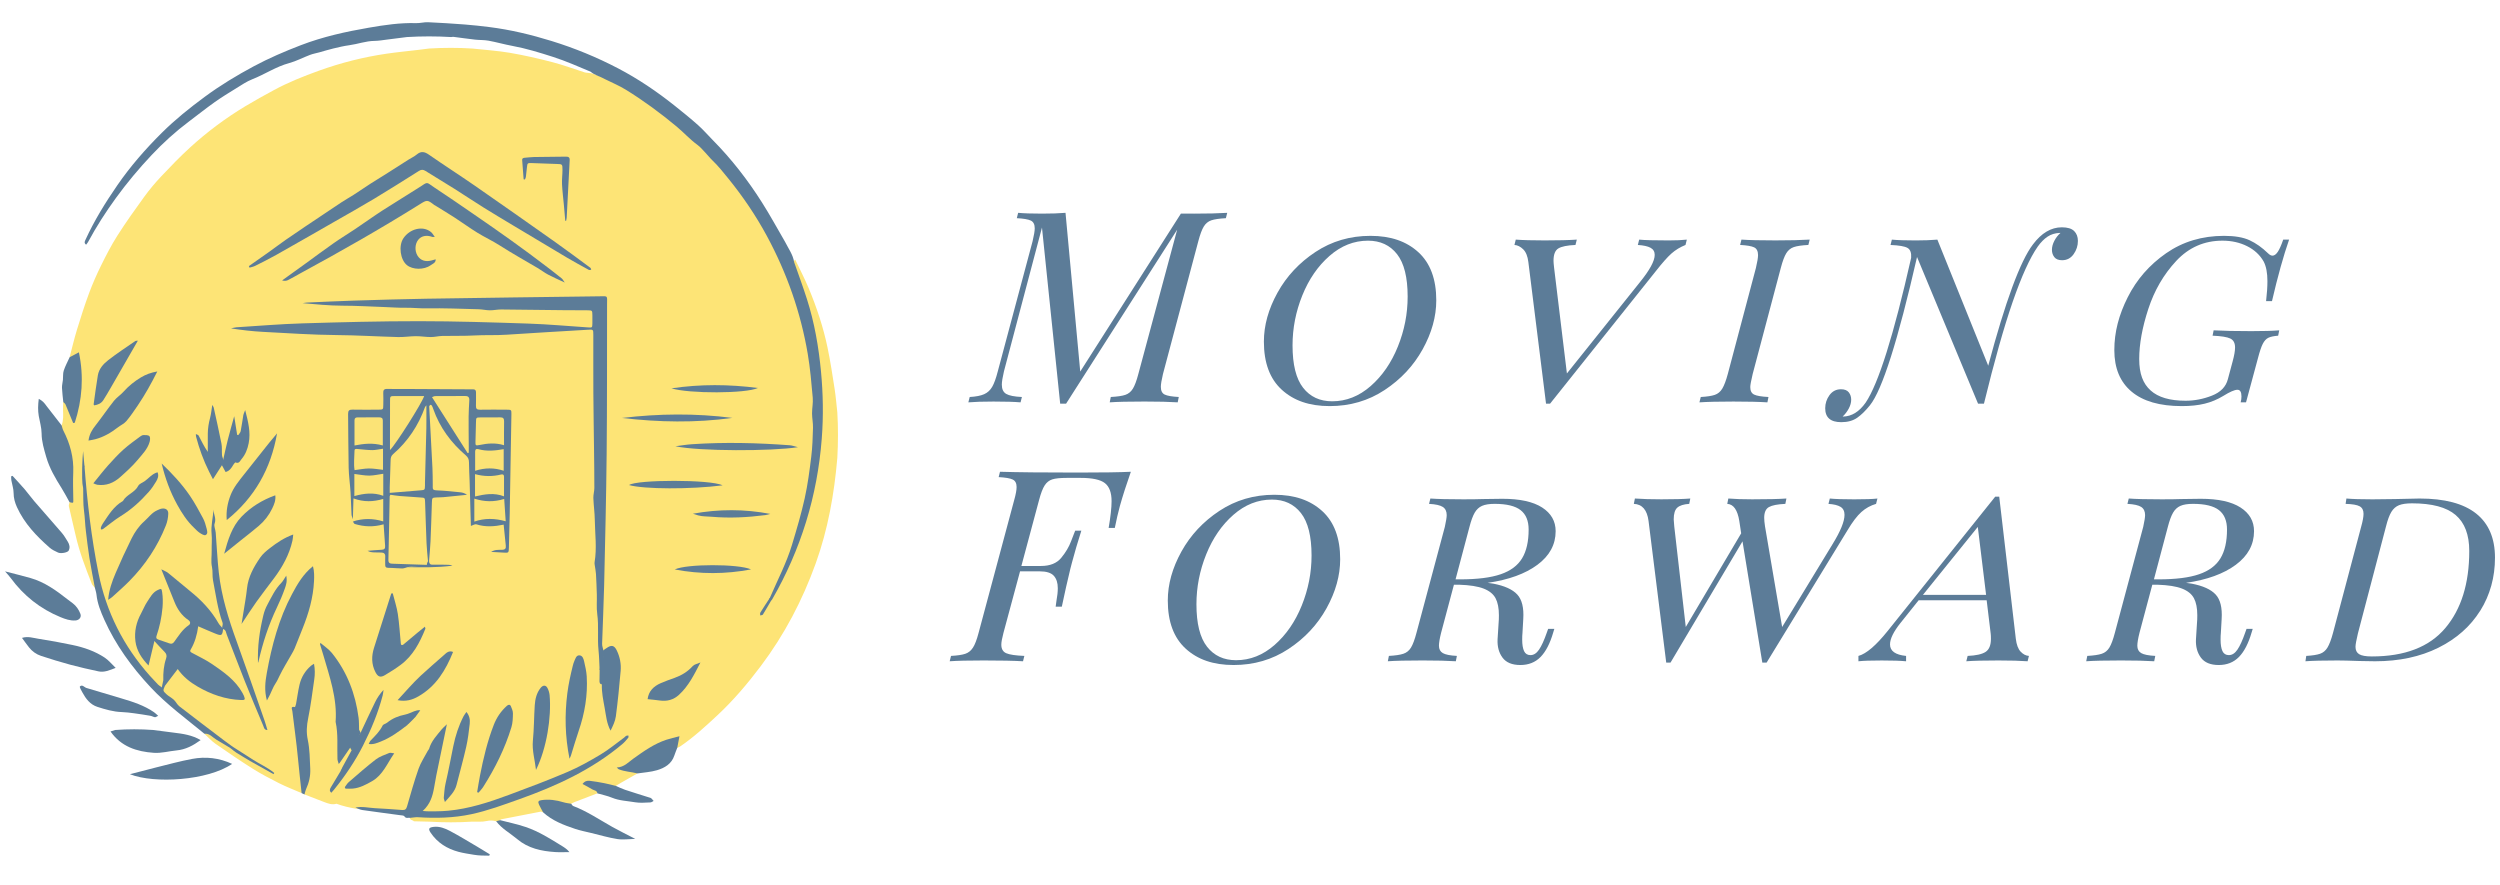 <svg xmlns="http://www.w3.org/2000/svg" id="Layer_3" width="1895.48" height="670.78" viewBox="0 0 1895.48 670.78"><defs><style>.cls-1{fill:#fde476;}.cls-2{fill:#fbe376;}.cls-3{fill:#5c7c98;}</style></defs><path class="cls-1" d="M71.91,445.54c-.78-.95-1.86-1.79-2.3-2.88-4.76-12.04-9.4-24.13-12.28-36.8-1.67-7.35-3.48-14.66-5.11-22.02-.21-.94.33-2.04.53-3.07.81-.63,1.3-1.45,1.29-2.47-.06-10.42.84-20.87-.51-31.25-.83-6.39-2.84-12.5-5.81-18.28-.98-1.91-2.53-3.88-1.02-6.27,1.47-3.76,1.25-7.66,1.09-11.58-.08-2.03.11-4.07.18-6.1,2.47-1.03,2.6,1.15,3.13,2.44,1.45,3.52,2.7,7.13,4.92,11.19,3.51-12.64,5.76-24.7,4.48-37.21-.15-1.43-.4-2.84-.51-4.27q-.46-6.37-6.54-5.55c-.27.04-.52-.27-.69-.57,1.86-7.01,3.51-14.08,5.63-21.01,2.83-9.25,5.77-18.48,9.13-27.54,2.65-7.15,5.74-14.17,9.12-21.01,3.81-7.72,7.76-15.43,12.38-22.68,6.42-10.08,13.37-19.83,20.4-29.5,3.94-5.41,8.28-10.59,12.88-15.47,7.02-7.45,14.15-14.83,21.7-21.73,12.95-11.84,26.98-22.32,42.02-31.38,7.08-4.26,14.32-8.26,21.59-12.19,10.94-5.92,22.47-10.52,34.16-14.73,16.68-6.01,33.79-10.34,51.33-12.9,8.04-1.18,16.14-1.94,24.22-2.91,2.69-.32,5.38-.68,8.08-1.02,10.91-.64,21.82-.69,32.72.02,9.5,1.04,19.07,1.63,28.47,3.24,10.81,1.85,21.54,4.31,32.16,7.07,8.31,2.16,16.4,5.19,24.59,7.8.74.24,1.57.22,2.36.31,4.65.22,8.59,2.86,13.03,3.82,18.14,7.19,33.64,18.54,48.56,30.81,6.79,5.59,13.69,11.01,20.1,17.08,10.96,10.39,20.97,21.59,30.28,33.45,19.62,25.02,34.07,52.85,44.54,82.76,7.41,21.14,12.14,42.97,14.22,65.26.83,8.85,2.44,17.8.45,26.81-.83,3.77,1.05,7.6.83,11.48-.59,10.23-1.62,20.39-2.96,30.56-1.91,14.53-4.65,28.84-8.83,42.85-4.27,14.29-9.04,28.41-16.07,41.69-1.92,3.62-2.78,7.83-5.06,11.36-2.3,3.27-3.52,7.19-5.97,10.38,2.25-2.93,3.64-6.38,5.59-9.51,19.32-34.45,31.93-71.11,36.24-110.45,5.17-47.21.03-93.17-17.37-137.56-.82-2.08-1.92-4.08-1.96-6.41.12-1.16.62-2.08,1.64-2.68,3.47,7.33,7.25,14.54,10.35,22.02,5.99,14.44,10.92,29.28,14.11,44.59,2.17,10.41,3.76,20.95,5.39,31.47.9,5.82,1.36,11.7,2.02,17.55.7,11.55.65,23.1.01,34.65-2.34,27.28-7.07,54.06-16.37,79.92-10.08,28.02-23.73,54.08-41.67,77.91-9.94,13.2-20.58,25.79-32.64,37.06-9.07,8.47-18.24,16.9-28.56,23.92-.64.44-1.42.67-2.14.99-.56-.42-.75-1-.72-1.67q.23-5.65-5.4-3.92c-9.77,3.01-18.07,8.66-26.21,14.6-3.09,2.25-6.09,4.64-9.9,6.51,3.98,2.04,8.77.8,12.07,3.89-3.98,2.26-7.97,4.51-11.95,6.78-1.5.86-2.96,1.77-4.45,2.66-2.88,1.96-5.51.01-8.15-.65-4.45-1.12-8.81-2.62-13.78-1.38.58,2.53,2.71,2.65,4.22,3.53,1.67.97,4.18,1.26,3.71,4.16-5.8,2.21-11.6,4.4-17.39,6.64-.86.33-1.65.84-2.47,1.27-1.27,2.39-3.06.95-4.57.5-4.49-1.34-9.02-2.3-13.74-2.14-4.8.16-5.09.63-3.08,4.89.49,1.04,1.71,2.13.15,3.29-.59-.21-1.23-.7-1.76-.6-10.06,1.9-20.1,3.86-30.15,5.85-.25.05-.44.43-.66.65-.8,1.16-1.92,1.04-3.08.77-2.42-.6-4.67-.72-7.28-.12-3.44.8-7.17.36-10.77.45-10.91.71-21.82.67-32.72.02-3.87-.1-7.73-.2-11.6-.29-.78-1.22-3.66-.59-2.85-3.22,1.31-1.57,3.06-1.56,4.86-1.35,22.85,2.59,44.7-1.56,66.14-9.29,19.36-6.98,38.6-14.15,56.84-23.76,12.42-6.54,23.68-14.72,34.14-24.05-18.97,15.57-40.81,25.93-63.5,34.58-19.8,7.55-39.65,15.08-60.56,19.17-7.91,1.55-15.91,2.03-23.96,1.67-1.56-.07-3.51.2-4.22-1.57-.61-1.5.79-2.66,1.64-3.79,2.26-3,3.91-6.3,4.63-9.97,3.13-15.91,5.93-31.88,9.5-47.84-3.11,2.88-5.32,6.43-7.55,9.92-8.85,13.8-14.36,28.98-18.26,44.81-1.87,7.58-2.86,7.79-10.79,7.09-10.05-.88-20.14-1.53-30.23-1.98-4.92-.87-9.8-1.96-14.5-3.72-3.24,1-6.21-.1-9.16-1.22-5.05-1.92-10.08-3.89-15.12-5.84-1.34-1.73-.38-3.4.25-4.99,2.87-7.21,3.05-14.52,2.04-22.19-1.04-7.9-2.68-16.06-1.85-23.8,1.04-9.81,2.31-19.72,4.41-29.45,1.04-4.8,2.28-9.68,1.21-14.92-2.22.08-3,1.79-3.95,3.1-3.86,5.34-5.57,11.49-6.44,17.91-.43,3.16-.37,6.42-2.91,8.92-1.2,1.18-.53,2.73-.31,4.13,2.45,15.66,3.38,31.48,4.99,47.22.44,4.34,2.41,8.64.39,13.05-5.69-2.47-11.51-4.69-17.05-7.47-6.84-3.43-13.63-7.02-20.1-11.08-9.57-6.02-18.92-12.41-28.2-18.88-3.07-2.14-5.61-5.04-8.4-7.59,2.57-1.85,4.59-.11,6.43,1.24,4.49,3.28,9.28,6.08,13.94,9.08,5.06,3.63,10.72,6.33,15.74,10.02,4.65,2.62,9.16,5.47,13.94,7.86-4.83-2.39-9.29-5.45-14.04-7.99-4.94-3.55-10.28-6.49-15.3-9.92-14.63-9.34-28.41-19.85-41.57-31.14-2.77-2.37-5.3-5.1-8.04-7.55-2.7-2.42-3.86-5.1-1.73-8.48,2.5-3.73,4.92-7.53,8.09-10.76,1.58-1.62,3.01-2.16,4.78-.06,6.13,7.26,14.05,12,22.72,15.56,5.49,2.26,11.1,4.28,17.07,4.81,2.15.19,5.13,1.44,6.33-.43,1.25-1.96-1.15-4.07-2.41-5.83-2.81-3.94-6.34-7.24-10.05-10.32-7.19-5.96-14.82-11.29-23.36-15.15-3.75-1.69-4.6-3.87-2.68-7.57,1.92-3.71,2.94-7.81,3.75-11.91.55-2.76,1.63-3.88,4.6-2.79,2.26.83,4.55,1.53,6.71,2.62,3.48,1.76,6.96,3.35,9.94-.84,2,.17,2.54,1.78,3.09,3.27,8.61,23.18,17.94,46.08,26.08,65.65-7.05-21.51-16.2-46.03-24.76-70.75-6.76-19.54-10.89-39.61-11.06-60.36-.03-3.56-.57-7.05-1.05-10.53-.67-4.86-.14-9.71.12-14.56-1.42,8.72.04,17.43-.4,26.14-.63,12.58,1.2,24.91,3.34,37.23.96,5.56,2.33,10.98,4.11,16.33.7,2.11,1.63,4.33-.48,6.26-2.07.85-3.01-.71-3.77-2.05-7.69-13.44-19.36-22.96-31.46-32.05-2.82-2.12-5.35-4.6-9.03-7.26,4.03,9.16,6.94,17.83,11.01,26.02,1.65,3.32,3.97,6.25,6.98,8.49,2.99,2.22,2.71,4.6.29,6.82-3.33,3.07-6.12,6.53-8.61,10.28-2.09,3.15-4.9,3.89-8.36,2.46-.74-.3-1.52-.51-2.28-.77-6.59-2.24-6.82-2.76-4.86-9.32,2.59-8.66,3.91-17.5,3.15-26.56-.09-1.04.08-2.44-1.47-2.66-1.02-.15-1.91.42-2.5,1.2-6.81,9-12.98,18.29-13.96,30.03-.7,8.39,2.42,15.36,8.04,22.08,1.07-4.43,1.56-8.63,2.97-12.56,1.54-4.3,2.8-4.54,5.7-1.16.84.98,1.63,2,2.67,2.76,3.67,2.7,4.84,5.81,3.14,10.42-1.72,4.66-1.05,9.84-1.77,14.75-.73,1.67-.16,4.24-2.58,4.73-2.19.45-3.32-1.54-4.66-2.89-26.78-26.98-40.94-59.98-46.72-97.11-3.53-22.65-6.74-45.3-7.51-68.24.12-2.18-.16-4.33-.39-5.63.96,7.18-.14,15.34,1.35,23.36-.23,8.16.45,16.33,1.35,24.35,1.66,14.79,3.01,29.68,6.64,44.19.53,2.12,1.48,4.35-.24,6.42Z"></path><path class="cls-3" d="M583.71,453.28c5.74-13.37,12.58-26.29,16.8-40.27,3.51-11.66,6.99-23.36,9.62-35.23,2.31-10.39,3.67-21.02,4.97-31.6.89-7.22,1.11-14.53,1.31-21.81.1-3.62-.7-7.27-.72-10.9-.02-3.96.88-7.96.53-11.86-.99-11.09-1.91-22.22-3.77-33.19-5.33-31.46-15.76-61.23-30.91-89.33-8.4-15.58-18.3-30.17-29.46-43.9-3.79-4.66-7.55-9.42-11.89-13.55-2-1.9-3.6-4.07-5.49-6-1.91-1.95-3.64-4.16-5.83-5.74-5.75-4.16-10.46-9.48-15.9-14-12.21-10.16-24.92-19.52-38.39-27.84-5.11-3.16-10.74-5.47-16.14-8.17-3.48-2.01-7.57-2.84-10.68-5.55-9.37-3.91-18.65-8.05-28.34-11.17-10.22-3.28-20.44-6.44-31.03-8.39-6.03-1.11-11.95-2.83-17.98-3.94-3.33-.61-6.81-.41-10.19-.79-5.43-.61-10.84-1.41-16.26-2.09-.62-.08-1.27.08-1.9.13-11.16-.67-22.32-.66-33.49,0-4.94.63-9.88,1.27-14.83,1.88-3.26.4-6.53,1-9.8,1.04-6.57.06-12.7,2.42-19.11,3.28-4.1.55-8.15,1.52-12.18,2.49-3.55.85-7.05,1.95-10.57,2.92-2.35.65-4.78,1.07-7.05,1.93-5.31,2-10.39,4.75-15.83,6.22-9.96,2.69-18.44,8.54-27.91,12.24-4.27,1.67-8.17,4.36-12.12,6.79-5.55,3.42-11.13,6.83-16.45,10.6-6.61,4.69-12.93,9.76-19.42,14.62-10.19,7.63-19.58,16.18-28.29,25.41-9.69,10.27-18.73,21.09-27.07,32.55-7.79,10.71-14.89,21.77-21.15,33.4-.36.67-.89,1.24-1.5,2.07-1.69-1.34-1.06-2.47-.44-3.81,6.67-14.56,15.05-28.11,24.11-41.26,9.92-14.38,21.37-27.5,33.73-39.77,10.05-9.98,21.09-18.83,32.53-27.27,11.8-8.71,24.28-16.24,37.12-23.13,11.48-6.16,23.49-11.31,35.71-16.01,16.75-6.44,34.11-10.26,51.64-13.29,11.79-2.04,23.71-3.82,35.8-3.45,3.01.09,6.05-.82,9.05-.69,9.25.41,18.5,1,27.74,1.71,6.2.48,12.39,1.16,18.57,1.93,16.1,2.02,31.81,5.79,47.31,10.58,17.47,5.4,34.32,12.3,50.51,20.77,15.22,7.96,29.4,17.57,42.83,28.27,6.03,4.8,12.03,9.65,17.79,14.77,3.94,3.51,7.4,7.55,11.12,11.31,14.2,14.35,26.49,30.23,37.28,47.23,6.18,9.73,11.68,19.88,17.49,29.84,2.53,5.09,6.04,9.73,6.96,15.53,3.26,9.37,6.72,18.68,9.73,28.13,5.67,17.78,8.83,36.06,10.6,54.63,1.61,16.98,1.91,33.95.6,50.93-3.34,43.53-15.84,84.25-37.67,122.08-.15.27-.42.47-.64.71-1.68.05-1.74-.75-1.04-1.96Z"></path><path class="cls-3" d="M125.11,519.88c-1.62,3.74-1.72,3.85,1.09,6.48,1.69,1.59,3.9,2.62,5.6,4.2,1.57,1.46,2.51,3.67,4.18,4.96,11.48,8.89,23.08,17.64,34.65,26.42,1.78,1.35,3.62,2.64,5.43,3.96.17,1.07-.21,1.56-1.34,1.29-3.56-2.14-7.09-4.33-10.68-6.41-2.93-1.7-5.13-4.91-9.1-4.49-13.88-11.43-28.45-22.04-40.8-35.27-14.28-15.3-26.47-32.01-35.04-51.14-2.7-6.03-5.24-12.26-5.94-19-.19-1.8-.82-3.56-1.24-5.34-1.39-7.51-2.92-15-4.13-22.55-1.08-6.77-1.84-13.59-2.68-20.39-.63-5.08-.72-10.26-1.41-15.29-.77-5.64-.45-11.2-.64-16.8-.74-5.3-.16-10.63-.3-15.94-.02-.84.18-1.56,1.28-1.46,2.08,27.31,5.22,54.48,10.61,81.37,5.93,29.59,18.99,55.52,39.06,77.98,1.99,2.22,4.01,4.42,6.09,6.55.72.74,1.68,1.26,2.87,2.14.45-2.14.81-3.8,1.16-5.47,1.51,1.07,1.19,2.69,1.29,4.19Z"></path><path class="cls-3" d="M46.71,322.51c.44,1.33.7,2.74,1.33,3.97,5.13,9.99,7.98,20.46,7.49,31.82-.3,6.86-.05,13.75.05,20.63.04,2.55.16,2.55-2.84,1.84-1.99-3.53-3.83-7.16-5.99-10.58-4.77-7.56-9.29-15.24-11.75-23.9-1.64-5.77-3.43-11.47-3.46-17.65-.02-4.41-1.38-8.81-2.15-13.22-.73-4.2-.59-8.38,0-12.99,2.81,1.33,4.38,3.25,5.82,5.31,3.83,4.92,7.66,9.84,11.49,14.77Z"></path><path class="cls-3" d="M9.5,360.79c3.06,3.37,6.2,6.67,9.16,10.12,2.55,2.97,4.81,6.19,7.37,9.15,6.91,8.01,13.95,15.9,20.83,23.93,1.73,2.02,3.08,4.37,4.49,6.64,1.31,2.12,1.93,4.48.73,6.82-.75,1.48-5.9,2.49-8.03,1.51-2.25-1.03-4.61-2.14-6.44-3.75-10-8.78-19.13-18.34-24.74-30.66-1.54-3.38-2.55-6.87-2.56-10.75,0-3.18-1.13-6.35-1.69-9.54-.18-1.01-.12-2.07-.18-3.11.35-.12.7-.25,1.05-.37Z"></path><path class="cls-3" d="M87.69,506.39c-4.68,1.79-8.62,3.57-12.94,2.65-7.2-1.53-14.4-3.15-21.51-5.07-7.42-2-14.77-4.28-22.07-6.67-3.67-1.2-6.8-3.45-9.22-6.52-1.74-2.21-3.36-4.53-5.28-7.13,4.52-1.44,8.52.06,12.44.65,8.62,1.31,17.2,2.93,25.74,4.7,8.74,1.82,17.17,4.7,24.63,9.67,2.95,1.97,5.26,4.9,8.2,7.7Z"></path><path class="cls-3" d="M228.68,601.32c-.95-8.91-1.97-17.8-2.81-26.72-1.11-11.83-2.82-23.6-4.21-35.41-.16-1.39-1.71-3.94,1.97-3.08.09.02.68-1.58.84-2.46.9-4.88,1.52-9.83,2.66-14.65,1.32-5.57,4.21-10.35,8.57-14.15.55-.48,1.23-.82,2.39-1.58.77,4.3.73,8.09.18,11.85-1.42,9.84-2.65,19.72-4.62,29.45-1.12,5.55-1.5,10.67-.3,16.37,1.51,7.15,1.54,14.64,1.88,22,.24,5.34-.92,10.52-3.2,15.42-.58,1.25-.81,2.66-1.19,3.99-.72-.34-1.44-.68-2.16-1.01Z"></path><path class="cls-3" d="M411.83,615.96c-1.03-1.91-2.16-3.79-3.08-5.76-1.09-2.35-.66-3.21,1.92-3.56,5.61-.78,11.1-.04,16.5,1.63,1.9.59,3.93.77,5.9,1.14.52.59.92,1.48,1.57,1.72,10.57,4.01,19.87,10.37,29.65,15.85,5.46,3.06,11.1,5.81,17.35,9.05-4.87.1-9.28.81-13.47.15-6.68-1.05-13.21-2.99-19.8-4.59-4.16-1.01-8.38-1.82-12.42-3.18-8.66-2.9-17.19-6.15-24.11-12.46Z"></path><path class="cls-3" d="M116.2,553.47c5.19.67,10.38,1.38,15.58,2.02,6.9.84,13.77,1.78,20.35,5.64-5.76,4.14-11.28,7.17-18.33,7.84-5.74.55-11.43,2.22-17.24,1.81-12.96-.91-24.67-4.65-32.77-16.19,1.2-.38,2.35-.75,3.51-1.12,9.63-.71,19.27-.71,28.9,0Z"></path><path class="cls-3" d="M3.83,433.2c7.25,1.9,13.35,3.37,19.37,5.09,10.59,3.03,19.33,9.33,27.84,16.01,1.35,1.06,2.76,2.05,4.13,3.1,2.72,2.08,4.57,4.84,5.78,7.97,1.01,2.59-.9,4.9-3.79,5.07-4.01.24-7.67-1.04-11.26-2.52-15.37-6.33-27.94-16.25-37.77-29.67-1.11-1.51-2.43-2.86-4.3-5.06Z"></path><path class="cls-3" d="M175.99,579.18c-18.48,12.7-59.02,15.17-77.49,7.82,6.87-1.78,13.26-3.5,19.68-5.09,9.14-2.25,18.23-4.78,27.47-6.5,10.33-1.93,20.49-.81,30.34,3.77Z"></path><path class="cls-3" d="M483.32,586.42c-4.68-1.22-9.61-1.34-14.16-3.15-.36-.14-.62-.54-1.53-1.35,5.69-.26,8.86-4.08,12.59-6.74,7.88-5.62,15.72-11.23,25.02-14.3,3.01-1,6.13-1.66,9.93-2.67-.64,3.35-1.17,6.08-1.69,8.8-.73,1.92-1.54,3.82-2.18,5.77-2.1,6.45-7.36,9.47-13.19,11.2-4.75,1.41-9.85,1.67-14.8,2.44Z"></path><path class="cls-3" d="M52.78,270.86c2.19-1.16,4.37-2.32,7.04-3.74,3.87,18.46,2.49,36.05-3.12,53.38-.41.08-.82.16-1.23.24-1.92-4.7-3.81-9.41-5.8-14.08-.31-.72-1.11-1.23-1.68-1.83-.35-3.59-.86-7.18-1-10.78-.08-2.01.52-4.03.71-6.05.23-2.34-.09-4.84.63-7.02,1.14-3.49,2.94-6.76,4.46-10.12Z"></path><path class="cls-3" d="M119.96,542.72c-1.33.59-1.97,1.15-2.51,1.06-1.2-.2-2.31-.88-3.51-1.09-4.1-.7-8.21-1.35-12.34-1.9-3.09-.41-6.19-.81-9.3-.91-6.42-.21-12.49-2.01-18.5-3.95-5.47-1.77-8.73-6.15-11.36-10.99-.8-1.47-2.29-4.02-1.85-4.46,1.77-1.78,3.3.64,4.99,1.14,8.81,2.58,17.58,5.27,26.38,7.87,8.69,2.56,17.28,5.31,24.84,10.52.94.65,1.74,1.5,3.14,2.73Z"></path><path class="cls-3" d="M376.17,622.63c1.03-.26,2.06-.52,3.09-.77,6.41,1.68,12.93,3.02,19.19,5.13,9.98,3.35,18.85,9.01,27.75,14.5,1.95,1.2,3.87,2.47,5.52,4.57-3.62,0-7.26.2-10.87-.04-10.44-.69-20.4-2.81-28.73-9.83-5.33-4.5-11.66-7.82-15.94-13.55Z"></path><path class="cls-3" d="M370.98,648.76c-3.87-.07-7.63.02-11.62-.67-3.91-.67-7.91-1.22-11.74-2.25-8.67-2.33-15.97-6.85-21.08-14.44-2.01-2.99-1.42-4.06,2.32-4.48,4.48-.5,8.57,1.13,12.31,3.11,7.26,3.85,14.27,8.17,21.37,12.34,2.97,1.74,5.88,3.57,8.82,5.36-.13.34-.26.68-.38,1.02Z"></path><path class="cls-3" d="M452.92,601.51c-.28-2.27-2.47-2.16-3.84-3-2.31-1.41-4.73-2.64-7.42-4.11,1.69-2.2,3.56-2.61,5.38-2.4,3.75.43,7.49,1.09,11.2,1.81,2.92.56,5.79,1.36,8.68,2.05,2.29.98,4.54,2.13,6.9,2.92,6.17,2.06,12.39,3.96,18.59,5.92.45.14.99.22,1.32.52.67.61,1.23,1.36,1.84,2.05-.81.39-1.61,1.08-2.42,1.11-3.84.11-7.79.56-11.52-.09-5.89-1.03-11.96-1.14-17.65-3.49-3.53-1.46-7.36-2.21-11.05-3.28Z"></path><path class="cls-3" d="M454.63,508.05c-.26-4.97-.31-9.96-.83-14.91-.97-9.16.3-18.38-.97-27.5-.7-5.01-.15-10-.32-15-.17-5.13-.33-10.27-.64-15.4-.14-2.35-.66-4.68-.98-7.02-.09-.63-.18-1.3-.08-1.92,1.82-10.69.32-21.39.16-32.08-.08-5.55-.89-11.1-1.09-16.65-.09-2.5.74-5.02.75-7.53.02-9.47-.12-18.95-.23-28.42-.17-14.61-.43-29.22-.52-43.83-.09-14.61,0-29.23-.03-43.85,0-4.26-.05-4.18-4.31-3.92-20.51,1.26-41.02,2.36-61.52,3.76-8.08.55-16.17.1-24.25.56-8.17.47-16.38.19-24.56.38-2.85.07-5.68.84-8.52.83-3.81,0-7.62-.68-11.43-.66-4.45.02-8.91.78-13.34.67-15.52-.4-31.03-1.38-46.54-1.51-18.69-.16-37.32-1.45-55.97-2.43-8.07-.43-16.12-1.36-24.23-2.63,1.36-.29,2.71-.75,4.08-.84,16.66-1.05,33.31-2.47,49.99-2.97,29.53-.89,59.07-1.68,88.61-1.66,27.61.01,55.22.9,82.82,1.82,15.07.51,30.11,1.9,45.17,2.9,3.16.21,3.2.22,3.29-2.91.07-2.09.05-4.18,0-6.26-.07-3.71-.09-3.76-3.68-3.8-6.26-.07-12.53-.04-18.79-.1-15.57-.17-31.15-.42-46.72-.53-2.84-.02-5.69.67-8.53.64-2.84-.02-5.66-.72-8.5-.8-13.16-.35-26.33-.92-39.48-.68-5.38.1-10.69-.55-16.06-.46-5.29.09-10.59-.35-15.88-.54-10.66-.38-21.32-1.01-31.98-1.03-10.01-.02-19.94-1.06-30.02-1.9,1.09-.16,2.17-.42,3.26-.47,11.71-.51,23.41-1.1,35.13-1.46,18.46-.57,36.91-1.15,55.37-1.45,43.67-.7,87.34-1.27,131.01-1.82,6.98-.09,6.01-.84,6,6.24-.05,37.74.06,75.48-.31,113.22-.33,33.39-1.15,66.78-1.91,100.17-.33,14.6-1.08,29.2-1.53,43.8-.05,1.6.59,3.22.92,4.84,1.33,1.42,1.12,3.02.6,4.67-1.44,1.93-1.11,4.2-1.34,6.4-.16,1.53.56,3.71-2.09,4.02Z"></path><path class="cls-3" d="M308.98,430.03c-1.35.34-2.7.98-4.05.97-3.49-.02-6.97-.49-10.45-.46-2.07.02-2.47-.91-2.43-2.61.04-1.93-.11-3.86.03-5.78.17-2.34-.99-3.19-3.09-3.23-1.76-.04-3.52-.03-5.28-.1-1.7-.07-3.39-.22-5.01-1.2,3.52-.27,7.03-.65,10.55-.79,2.02-.08,2.91-.74,2.74-2.87-.44-5.36-.76-10.73-1.15-16.44-7.69,2.23-14.8,1.88-21.83-.24-.62-.19-.98-1.22-1.47-1.87,4.6-4.04,10.12-3.45,15.52-2.89,6.27.64,6.26.8,6.26-5.65,0-2.56.06-5.12.04-7.41-4.75,2.7-9.96,2.09-15.07,1.54-5.27-.57-5.2-.71-5.41,4.73-.1,2.65.71,5.49-1.32,7.83-.36-1.13-.98-2.24-1.04-3.38-.32-5.61-.38-11.23-.73-16.84-.39-6.25-1.31-12.47-1.45-18.72-.31-13.58-.23-27.18-.42-40.77-.04-2.55.88-3.33,3.36-3.28,6.58.13,13.17.08,19.76.03,3.46-.03,3.5-.09,3.56-3.43.06-3.05.12-6.11-.02-9.16-.1-2.23.61-3.2,2.98-3.13,4.49.13,8.99.02,13.49.04,16.22.08,32.45.17,48.67.26.96,0,1.93.04,2.89,0,1.62-.05,2.31.69,2.29,2.32-.04,3.37.11,6.75-.04,10.12-.1,2.33.8,3.06,3.08,3.02,6.75-.11,13.49-.07,20.24-.02,3.49.02,3.62.09,3.57,3.43-.4,25.21-.83,50.42-1.29,75.63-.15,8.51-.36,17.02-.62,25.53-.12,4.02-.2,4.01-4.13,3.77-2.87-.18-5.75-.33-9.37-.54,3.02-1.88,5.74-1.51,8.28-1.57,2.38-.05,3.11-.98,2.86-3.22-.58-5.2-1.07-10.41-1.62-15.87-6.84,1.41-13.76,1.99-20.7-.25-1.04-.33-2.52.7-4.14,1.22-.32-11.28-.62-22.51-.96-33.73-.14-4.81-.47-9.63-.49-14.44,0-2.26-.63-3.8-2.42-5.34-11.18-9.57-19.69-21.07-24.63-35.06-.32-.9-.63-1.82-1.09-2.66-.18-.33-.95-.72-1.1-.61-.41.32-.93.89-.91,1.34.79,15.52,1.66,31.03,2.45,46.55.21,4.17.18,8.35.23,12.52.05,3.77-.63,4.34,4.01,4.52,5.61.21,11.2.86,16.79,1.41,1.72.17,3.42.65,5.15,1.88-6.02.61-12.03,1.25-18.05,1.83-1.6.15-3.21.09-4.81.18-3.6.19-3.61.2-3.74,3.91-.34,9.79-.61,19.58-1.04,29.37-.22,4.97-.73,9.92-1.11,14.88-.61.28-1.11.15-1.5-.4-1.41-2.27-1.74-4.83-1.74-7.4.02-10.9-1.5-21.75-1.1-32.67.22-5.84-.32-6.22-6.29-6.22-4.52,0-8.94-.85-13.4-1.32-2.84-.3-4.4.5-4.28,3.49.56,13.48-1.24,26.89-1.06,40.37.05,3.65,1.74,4.83,5.05,4.64,5.95-.34,11.84.55,17.75.99,1.6.12,3.22.1,4.57,1.19.41,2.27-1.36,1.57-2.39,1.65-3.98.3-7.99-.46-11.95.42Z"></path><path class="cls-3" d="M125.11,519.88c-.43-1.4-.86-2.8-1.29-4.19-.15-5.57.3-11.1,2.1-16.39.74-2.16.31-3.61-1.21-5.12-2.43-2.44-4.73-5-7.65-8.13-1.52,6.35-2.92,12.21-4.44,18.54-5.02-5.25-9-11.02-9.94-18.4-.94-7.45.66-14.48,4.28-21.07,1.61-2.93,2.8-6.13,4.67-8.88,2.23-3.28,4.03-7.07,7.97-8.89,2.67-1.24,2.93-1.16,3.34,1.63,1.15,7.74.11,15.37-1.42,22.93-.69,3.44-1.73,6.83-2.83,10.18-.55,1.66-.06,2.36,1.43,2.85,2.74.9,5.47,1.84,8.18,2.83,1.54.56,2.64.39,3.71-1.06,3.36-4.54,6.26-9.47,11.17-12.74,1.2-.8,1.53-2.58-.44-3.9-5.02-3.38-8.26-8.21-10.49-13.78-3.2-8.01-6.45-16.01-9.93-24.64,1.99,1.05,3.78,1.67,5.18,2.79,5.62,4.5,11.05,9.24,16.66,13.75,8.59,6.9,16.06,14.73,21.53,24.38.69,1.21,1.79,2.2,2.7,3.28.59.18.88.55.77,1.18-.64,5-1.14,5.3-6.23,3.23-4.12-1.67-8.18-3.48-12.64-5.39-.87,6.4-2.56,12.3-5.73,17.69-.86,1.46.13,1.94,1.19,2.52,5.06,2.77,10.36,5.21,15.1,8.46,8.8,6.02,17.62,12.14,22.98,21.83.39.7.79,1.4,1.08,2.14,1.19,2.95.89,3.37-2.17,3.25-11.87-.46-22.74-4.28-32.89-10.18-5.72-3.32-10.95-7.39-15.1-13.31-3.35,4.39-6.49,8.51-9.64,12.63Z"></path><path class="cls-3" d="M188.67,201.78c5.12-3.59,10.25-7.16,15.34-10.79,4.19-2.99,8.29-6.11,12.5-9.06,4.81-3.37,9.68-6.66,14.56-9.93,9.27-6.23,18.54-12.46,27.86-18.63,3.03-2.01,6.24-3.75,9.3-5.72,4.26-2.75,8.42-5.65,12.68-8.39,4.41-2.84,8.9-5.54,13.33-8.34,5.14-3.25,10.24-6.55,15.37-9.81,2.12-1.34,4.48-2.39,6.38-3.98,3.31-2.77,5.98-2.12,9.33.22,11.45,7.98,23.23,15.5,34.7,23.45,20.39,14.14,40.68,28.42,60.94,42.74,8.99,6.36,17.81,12.96,26.67,19.5.38.28.43,1,.64,1.51-.62.03-1.38.31-1.85.05-5.61-3.08-11.23-6.13-16.74-9.39-13.42-7.95-26.79-15.98-40.17-24.01-7.71-4.63-15.43-9.22-23.06-13.98-7.35-4.59-14.55-9.44-21.88-14.06-7.27-4.58-14.68-8.96-21.94-13.55-1.82-1.15-3.22-1.15-5.02-.01-11.22,7.07-22.43,14.17-33.79,21.01-9.88,5.95-19.96,11.58-29.97,17.32-14.84,8.5-29.68,17.02-44.58,25.42-5.16,2.91-10.48,5.54-15.78,8.2-1.33.67-2.86.94-4.3,1.39-.17-.39-.34-.78-.5-1.17Z"></path><path class="cls-3" d="M428.19,214.22c-4.94-2.33-8.85-4-12.58-5.99-2.77-1.47-5.27-3.44-7.99-5.03-9.63-5.65-19.36-11.12-28.77-17.14-5.44-3.48-11.37-6.2-16.87-9.6-5.82-3.59-11.36-7.63-17.09-11.36-4.65-3.02-9.41-5.88-14.13-8.81-.51-.32-1.08-.56-1.56-.92-5.18-3.95-5.34-3.98-10.95-.47-29.65,18.54-60.04,35.8-90.76,52.47-3.06,1.66-6.03,3.47-9.15,5.01-1.27.63-2.8.71-4.46.25,5.91-4.26,11.83-8.52,17.74-12.79,7.19-5.21,14.3-10.53,21.58-15.62,5.24-3.67,10.74-6.97,16.05-10.54,7-4.7,13.84-9.63,20.91-14.21,9.15-5.93,18.53-11.5,27.69-17.41,7.05-4.55,4.99-4.16,11.55.14,10.15,6.65,20.11,13.58,30.11,20.44,18.82,12.9,37.44,26.09,55.54,39.98,3.64,2.79,7.27,5.59,10.83,8.47.75.6,1.19,1.58,2.31,3.13Z"></path><path class="cls-3" d="M310.91,620.09c-1.42-.33-3.06.77-4.3-1.15-.49-.75-2.29-.74-3.52-.91-9.49-1.3-18.99-2.51-28.46-3.89-1.78-.26-3.46-1.2-5.18-1.83,4.98-1.1,9.89.17,14.83.44,6.89.37,13.78.82,20.66,1.38,2.21.18,3.08-.66,3.67-2.71,2.78-9.53,5.43-19.12,8.72-28.48,1.68-4.78,4.61-9.12,6.99-13.64.3-.57.87-1.02,1.04-1.61,1.68-5.87,5.84-10.13,9.52-14.69.97-1.21,2.22-2.2,3.94-3.87-2.82,13.63-5.46,26.29-8.05,38.97-.61,2.98-1.09,6-1.62,9-1.13,6.4-2.85,12.53-8.63,17.76,3.88.42,7,.3,10.08.26,3.05-.04,6.1-.14,9.13-.43,15.96-1.5,31.06-6.43,45.95-11.96,15.01-5.57,30.01-11.21,44.72-17.5,8.7-3.72,17.04-8.41,25.16-13.3,6.23-3.75,11.87-8.47,17.76-12.78.51-.38.88-.99,1.44-1.26.49-.24,1.14-.17,1.72-.23-.02.56.18,1.31-.11,1.65-1.42,1.68-2.83,3.42-4.5,4.83-23.17,19.49-50.14,31.86-78.38,41.89-11.94,4.24-23.81,8.66-36.25,11.31-13.32,2.84-26.73,3.12-40.25,2.27-2-.13-4.04.31-6.06.49Z"></path><path class="cls-3" d="M202.37,531.13c-2.04-7.47-1.29-14.25-.09-20.82,3.76-20.75,9.12-41.09,19.12-59.83,4.07-7.64,8.46-15.23,15.89-21.19,1.05,4.02.97,7.72.79,11.43-.61,12.48-4.05,24.28-8.67,35.79-2.01,5.01-3.94,10.06-6,15.05-.66,1.61-1.58,3.13-2.44,4.65-3.05,5.41-6.37,10.69-9.07,16.27-.95,1.95-1.76,3.86-3.01,5.7-1.77,2.63-2.85,5.72-4.25,8.59-.63,1.3-1.34,2.56-2.28,4.35Z"></path><path class="cls-3" d="M81.99,454.79c.64-7.41,2.95-13.91,5.64-20.21,3.76-8.82,7.78-17.54,12.04-26.13,2.44-4.93,5.56-9.51,9.76-13.24,3.19-2.83,5.66-6.52,9.74-8.3,1.16-.51,2.34-1.12,3.57-1.3,2.87-.44,4.94.97,4.84,3.86-.1,2.97-.69,6.08-1.78,8.84-6.32,16.01-15.71,30.08-27.79,42.32-4.16,4.22-8.66,8.11-13.04,12.11-.79.72-1.77,1.23-2.99,2.06Z"></path><path class="cls-3" d="M256.91,579.38c-.36-1.29-1-2.57-1.05-3.87-.35-9.41.65-18.88-1.4-28.2,1.33-17.83-4.6-34.32-9.43-51.01-.76-2.61-1.6-5.2-2.39-7.8-.04-.13.07-.3.29-1.09,3.1,2.69,6.44,4.84,8.8,7.78,11.5,14.34,17.8,30.93,20.15,49.06.39,3,.27,6.07.38,9.11.54,5.64-3.4,9.38-5.82,13.76-3.3,3.99-5.09,9.15-9.53,12.25Z"></path><path class="cls-3" d="M297.78,449.85c1.32,5.23,3.05,10.4,3.86,15.71,1.1,7.26,1.5,14.63,2.22,21.95.05.49.11,1.12.42,1.41.23.22,1.03.19,1.31-.04,3.73-3.07,7.41-6.21,11.12-9.31,1.72-1.44,3.49-2.83,5.45-4.42.23.95.45,1.31.36,1.54-4.25,10.52-9.39,20.48-18.78,27.43-3.81,2.82-7.86,5.37-11.94,7.79-3.47,2.05-5.35,1.23-7.21-2.42-3.04-5.95-2.96-12.09-1.03-18.26,4.3-13.77,8.72-27.49,13.09-41.24.38-.05.76-.1,1.14-.15Z"></path><path class="cls-3" d="M183.14,473.13c.94-5.82,1.96-11.97,2.93-18.14.46-2.92.9-5.84,1.2-8.78.92-8.91,5.16-16.44,10.09-23.56,1.93-2.79,4.73-5.1,7.46-7.2,5.17-3.98,10.55-7.68,17.5-10.19-.22,1.82-.27,3.29-.59,4.7-2.38,10.48-7.42,19.68-13.79,28.22-4.5,6.04-9.14,11.98-13.51,18.11-3.96,5.57-7.63,11.34-11.3,16.84Z"></path><path class="cls-3" d="M67.09,334.03c.69-4.95,2.76-8.2,5.27-11.39,4.8-6.12,9.16-12.58,13.99-18.67,2.05-2.59,5.03-4.43,7.24-6.92,3.87-4.35,8.31-7.91,13.27-10.91,3.66-2.21,7.56-3.65,12.4-4.5-4.63,9.25-9.35,17.72-14.81,25.77-2.75,4.05-5.49,8.15-8.65,11.88-1.67,1.97-4.3,3.1-6.4,4.73-5.23,4.05-10.84,7.37-17.31,9.04-1.5.39-3.05.6-4.99.98Z"></path><path class="cls-3" d="M431.81,575.28c-3.4-16.84-3.75-33.15-1.67-49.6.89-7.08,2.44-13.98,4.14-20.87.31-1.24.66-2.49,1.19-3.65.85-1.84,1.43-4.45,3.9-4.28,2.38.16,3.07,2.7,3.53,4.67.86,3.73,1.72,7.52,1.95,11.32.84,14.26-1.52,28.07-6.18,41.55-2.09,6.04-3.83,12.21-5.75,18.31-.22.71-.6,1.38-1.11,2.54Z"></path><path class="cls-3" d="M169.15,477.01c-.26-.4-.51-.79-.77-1.19.15-1.2.74-2.57.38-3.59-3.74-10.51-5.18-21.54-7.28-32.4-.62-3.22-.05-6.69-.75-9.88-.94-4.25-.13-8.4-.24-12.6-.11-4.17.37-8.38-.05-12.51-.63-6.31,1.06-12.35,1.46-18.55-.06,3.56,2.26,6.76.83,10.63-.72,1.94.65,4.59.83,6.94.8,10.07,1.21,20.18,2.33,30.22,2,17.96,7.33,35.09,13.47,52.02,7.27,20.05,14.2,40.22,21.25,60.34.77,2.21,1.37,4.48,2.15,7.07-2.46-.06-2.6-1.89-3.12-3.15-4.77-11.39-9.59-22.76-14.17-34.23-4.64-11.61-8.99-23.34-13.55-34.99-.6-1.54-.57-3.64-2.79-4.14Z"></path><path class="cls-3" d="M210.06,328.59c-4.65,26.76-17.05,48.75-38.14,65.7-.58-6.67.58-12.95,2.97-19.04,2.29-5.83,6.26-10.57,10.06-15.41,6.33-8.05,12.72-16.06,19.11-24.07,1.95-2.44,4-4.79,6-7.19Z"></path><path class="cls-3" d="M361.75,600.65c.73-4.23,1.38-8.48,2.2-12.7,2.54-13.1,5.64-26.05,10.49-38.51,2.15-5.51,5.43-10.29,9.85-14.27,1.19-1.07,2.4-1.21,3.06.3.76,1.73,1.57,3.64,1.55,5.46-.05,3.49-.14,7.14-1.15,10.44-4.91,16.08-12.33,31.02-21.33,45.18-1.01,1.59-2.36,2.95-3.55,4.42-.37-.11-.74-.22-1.11-.33Z"></path><path class="cls-3" d="M457.46,497.48c0-1.51,0-3.01,0-4.52.78-.51,1.59-1,2.35-1.54,3.72-2.66,5.9-2.26,7.87,1.83,2.34,4.85,3.35,10.13,2.9,15.45-.98,11.5-2.14,22.99-3.64,34.43-.49,3.71-2.25,7.25-4,10.84-3-5.5-3.44-11.51-4.5-17.31-1.07-5.87-2.32-11.76-2.12-17.8-1.75-2.33-.6-5.02-.5-7.4.2-4.67-.07-9.47,1.62-13.99Z"></path><path class="cls-3" d="M70.76,366.44c3.86-4.72,7.33-9.24,11.1-13.49,3.77-4.23,7.64-8.41,11.84-12.2,3.93-3.55,8.33-6.59,12.57-9.78.74-.56,1.73-1.12,2.6-1.12,1.52,0,3.58-.04,4.4.86.76.83.56,2.97.16,4.36-1.58,5.49-5.64,9.52-9.14,13.71-3.98,4.77-8.69,8.99-13.36,13.13-4.83,4.29-10.54,6.56-17.17,5.64-.88-.12-1.7-.62-3.01-1.11Z"></path><path class="cls-3" d="M406.39,583.76c-.82-7.48-3.1-14.67-2.35-22.36.87-8.82.82-17.72,1.39-26.57.31-4.76,1.36-9.37,4.46-13.27,1.74-2.18,3.92-2.33,5.18.07.87,1.66,1.47,3.6,1.64,5.47,1.47,16.83-2.22,40.31-10.33,56.66Z"></path><path class="cls-3" d="M353.65,539.81c2.42,2.94,2.82,6.01,2.49,9-.66,5.86-1.36,11.76-2.67,17.51-2.19,9.66-4.87,19.2-7.32,28.8-1.32,5.17-5.06,8.62-8.83,12.97-.4-1.55-.93-2.53-.83-3.44.36-3.56.51-7.11,1.34-10.67,2.18-9.33,3.92-18.76,5.84-28.15,1.63-7.95,4.09-15.62,7.83-22.84.55-1.06,1.34-1.99,2.16-3.18Z"></path><path class="cls-3" d="M122.57,351.43c7.93,7.6,15.37,15.54,21.49,24.55,3.66,5.39,6.76,11.17,9.85,16.91,1.27,2.36,2.04,5.04,2.69,7.66.43,1.74,1.29,4.23-.75,5.14-1.06.47-3.18-.85-4.55-1.77-1.58-1.05-2.87-2.53-4.27-3.86-5.26-5-9.14-11.01-12.62-17.32-5.43-9.85-9.25-20.32-11.84-31.33Z"></path><path class="cls-3" d="M208.73,375.53c.48,3.8-.86,6.89-2.3,9.91-2.45,5.14-5.92,9.58-10.22,13.27-4.5,3.87-9.24,7.45-13.87,11.17-3.86,3.1-7.72,6.21-12.38,9.96,2.94-10.74,5.97-20.67,13.23-28.16,7.02-7.24,15.65-12.62,25.55-16.15Z"></path><path class="cls-3" d="M104.53,258.29c-7.01,12.18-13.69,23.81-20.39,35.42-1.89,3.28-3.8,6.56-5.85,9.75-1.57,2.44-4.09,3.43-6.85,3.89-.16-.28-.47-.55-.44-.78,1.03-7.34,1.95-14.7,3.2-22.01.84-4.93,4.16-8.62,7.86-11.5,6.61-5.14,13.66-9.73,20.55-14.51.33-.23.88-.13,1.93-.25Z"></path><path class="cls-3" d="M168.26,352.75c-2.11,3.29-4.22,6.57-6.8,10.59-1.19-2.32-2.09-4.05-2.96-5.79-4.22-8.44-7.41-17.27-9.82-26.39-.17-.66-.13-1.38-.18-2.07.72.39,1.79.59,2.11,1.19,2.14,4.09,4.11,8.27,6.94,12.34,0-4.65-.03-9.31.01-13.96.04-4.01.69-7.92,1.73-11.81.81-3.02,1.07-6.2,1.66-9.85.54.99.97,1.49,1.1,2.06,2,9.08,4.07,18.14,5.86,27.26.55,2.8.19,5.76.41,8.63.09,1.15.62,2.27.95,3.4,1.27,1.83.62,3.22-1.01,4.39Z"></path><path class="cls-3" d="M168.26,352.75c.34-1.46.67-2.93,1.01-4.39,1.14-4.97,2.19-9.97,3.45-14.92,1.45-5.72,3.08-11.39,4.85-17.89.82,5.18,1.53,9.66,2.23,14.14.29.07.57.13.86.2.63-1,1.62-1.93,1.83-3.02.8-4.05,1.31-8.15,2.01-12.22.16-.92.65-1.77,1.4-3.71,2.32,9.02,4.26,16.84,2.65,25.08-.87,4.48-2.47,8.64-5.45,12.1-1.08,1.25-1.83,3.71-4.53,2.48-.24-.11-1.26,1.08-1.68,1.81-1.37,2.38-2.81,4.64-5.85,5.48-.94-1.75-1.86-3.46-2.78-5.16Z"></path><path class="cls-3" d="M301.46,530.85c3.25-3.58,6.02-6.71,8.89-9.75,2.81-2.99,5.6-6.02,8.62-8.79,5.77-5.3,11.67-10.47,17.58-15.61,1.87-1.63,3.69-3.73,6.96-2.39-5.55,13.8-12.93,26.04-26.27,33.67-4.56,2.61-9.37,4.13-15.78,2.89Z"></path><path class="cls-3" d="M491,530.1c.8-6.2,4.65-9.77,9.86-12.09,3.49-1.56,7.13-2.8,10.74-4.1,5.28-1.9,9.87-4.72,13.68-8.96,1.11-1.23,3.24-1.55,5.78-2.68-4.79,9.39-9.08,17.97-16.32,24.58-4.07,3.72-8.96,5.06-14.45,4.27-3-.43-6.02-.67-9.29-1.03Z"></path><path class="cls-3" d="M119.46,358.1c1.14,2.7.1,4.96-1.09,6.98-1.62,2.74-3.44,5.43-5.54,7.81-6.26,7.1-13.18,13.42-21.31,18.43-4.72,2.9-8.97,6.56-13.46,9.83-.38.27-1.01.2-1.52.29-.02-.54-.21-1.15-.03-1.61.4-1.04.9-2.06,1.52-2.99,4.27-6.34,8.18-13.02,15.15-16.96,2.73-4.96,9-6.31,11.64-11.53.78-1.54,3.1-2.3,4.72-3.41,3.29-2.26,5.74-5.77,9.92-6.86Z"></path><path class="cls-3" d="M330.31,196.61c.18,2.68-2.22,3.36-3.77,4.48-5.08,3.66-13.64,3.5-18.04-.1-5.01-4.09-6.49-14.63-2.62-20.37,4.67-6.93,14.51-9.88,20.88-4.7,1.17.95,1.91,2.43,2.85,3.66-1.07,2.31-2.75.74-4.13.57-3.1-.37-5.81.2-7.56,2.97-2.07,3.26-2.05,6.65-.1,10,1.67,2.86,4.29,3.6,7.39,3.35,1.7-.14,3.44-1.08,5.1.14Z"></path><path class="cls-3" d="M512.06,338.34c4.22-.53,8.42-1.26,12.66-1.54,24.72-1.66,49.42-1.05,74.1.8,1.82.14,3.61.84,6.15,1.45-19.71,3.13-74.96,3.15-92.91-.71Z"></path><path class="cls-3" d="M273.43,555.52c3.66-7.76,7.24-15.56,11.02-23.25,1.58-3.22,3.59-6.23,6.33-9.19-.2,1.39-.28,2.8-.63,4.15-3.44,13.24-8.7,25.77-14.85,37.95-6.08,12.04-13.62,23.13-22.09,33.61-.58.72-1.22,1.39-1.99,2.26-1.63-1.34-1.19-2.68-.48-3.89,2.45-4.18,4.98-8.3,7.46-12.46.24-.4.33-.88.49-1.33,1-5.6,4.75-9.9,7.09-14.86,2.77-4.2,4.47-9.02,7.64-12.98Z"></path><path class="cls-3" d="M428.58,167.4c-.35-4.01-.69-8.02-1.05-12.02-.48-5.24-1.16-10.47-1.41-15.71-.17-3.59.35-7.21.35-10.82,0-4.47-.09-4.42-4.47-4.54-6.26-.18-12.51-.5-18.77-.67-3.36-.09-3.36,0-3.72,3.37-.26,2.39-.48,4.79-.8,7.18-.09.65-.48,1.26-.73,1.88-.32-.04-.64-.07-.96-.11-.37-4.83-.76-9.66-1.11-14.5-.11-1.53.93-1.8,2.18-1.88,2.24-.14,4.48-.5,6.72-.53,8.03-.14,16.06-.16,24.08-.29,1.88-.03,3.15.34,3.04,2.58-.76,14.58-1.5,29.16-2.27,43.74-.04.77-.29,1.54-.44,2.3-.22,0-.43.01-.65.02Z"></path><path class="cls-3" d="M298.88,571.19c-5.38,7.68-8.53,16.36-16.75,21.07-4.58,2.62-9.25,5.14-14.63,5.65-1.84.18-3.7.03-5.56.03-.17-.36-.35-.73-.52-1.09.98-1.28,1.76-2.78,2.96-3.81,6.78-5.85,13.48-11.8,20.57-17.25,2.94-2.26,6.73-3.45,10.22-4.91.86-.36,2.07.14,3.7.3Z"></path><path class="cls-3" d="M217.03,436.47c.89,4.18-.14,7.13-1.12,9.89-1.7,4.81-3.71,9.54-5.92,14.15-6.32,13.21-10.85,27-14.03,41.27-.06.28-.24.53-.37.79-.33-12.77,1-23.16,4.1-36.15.7-2.93,1.76-5.58,3.16-8.17,3.07-5.69,5.76-11.61,10.43-16.3,1.28-1.29,2.1-3.03,3.74-5.49Z"></path><path class="cls-2" d="M267.55,393.55c.15-5.04.29-10.08.46-15.66,7.84,2.91,15.06,2.59,22.55.4v17.03c-7.79-2.39-15.45-2.38-23.03.07,0-.61.02-1.23.03-1.84Z"></path><path class="cls-3" d="M471.55,316.9c27.97-3.34,55.85-3.64,83.73-.05-27.93,3.87-55.87,3.29-83.73.05Z"></path><path class="cls-3" d="M308.98,549.63c-6.36,4.88-12.78,9.66-20.34,12.63-2.82,1.11-5.6,2.36-9.08,1.81.55-1.03.83-1.97,1.43-2.6,3.37-3.5,6.9-6.83,9.09-11.34.5-1.04,2.37-1.33,3.43-2.2,4.04-3.3,8.66-5.15,13.75-6.16,2.31-.46,4.48-1.65,6.73-2.48,1.41-.52,2.84-.99,4.67-.76-1.3,1.78-2.59,3.55-3.89,5.33-1.16,2.69-3.07,4.63-5.79,5.76Z"></path><path class="cls-3" d="M547.86,367.98c-24.15,3.12-59.69,2.98-70.91-.21,5.67-4.23,61.91-4.35,70.91.21Z"></path><path class="cls-1" d="M330.31,196.61c-1.07.3-2.14.6-3.21.89-4.55,1.23-8.32-.07-10.51-3.6-2.29-3.69-2.04-8.98.59-12.18,2.38-2.91,6.2-3.65,10.5-2.13.57.2,1.28,0,1.93-.01,1.03,1.38,2.23,2.66,3.07,4.15,2.76,4.9.99,9.05-2.36,12.88Z"></path><path class="cls-3" d="M574.62,294.16c-8.89,4.3-52.39,4.4-65.54.26,22.25-3.25,43.4-3.08,65.54-.26Z"></path><path class="cls-3" d="M569.45,431.71c-19.32,3.68-38.41,3.75-57.86.06,8.74-4.33,48.43-4.32,57.86-.06Z"></path><path class="cls-3" d="M525.35,389.49c19.64-3.58,39.08-3.58,58.68.15-1.25.31-2.48.75-3.75.91-13.54,1.75-27.12,2.45-40.76,1.25-3.42-.3-6.89-.12-10.25-1.05-1.32-.37-2.61-.84-3.92-1.26Z"></path><path class="cls-1" d="M266.57,568.92c-2.62,4.81-5.24,9.63-7.87,14.44-.41-.21-.81-.42-1.22-.63-.9-.47-1.81-.93-2.71-1.4.71-.65,1.43-1.3,2.14-1.95,2.86-4.16,5.71-8.31,8.57-12.47,1.7-.06,1.79.77,1.09,2.01Z"></path><path class="cls-3" d="M324.47,425.29c.28,0,.55,0,.83,0,.08,1.75.52,2.92,2.75,2.84,3.98-.13,7.96.03,11.94.1,1.01.02,2.02.15,3.03.66-11.32,1.48-22.68,1.29-34.05,1.13,2.65-.28,5.31-.54,7.95-.86,2.17-.26,4.33-.59,6.49-.89-.11-1.15-.03-2.24,1.04-2.98Z"></path><path class="cls-3" d="M174.71,567.2c.45-.43.89-.86,1.34-1.29,5.11,3.27,10.21,6.54,15.32,9.81.53,1.04-.29,1.35-.96,1.73-3.78-2.27-7.59-4.48-11.31-6.83-1.56-.99-2.93-2.27-4.39-3.42Z"></path><path class="cls-3" d="M457.46,497.48c-.37,7.13-.75,14.26-1.12,21.38-1.67-.19-1.82-1.41-1.81-2.71.02-2.7.07-5.4.11-8.1.34-2.42.71-4.84,1.02-7.27.18-1.35-.2-2.97,1.81-3.3Z"></path><path class="cls-3" d="M190.41,577.45c.32-.58.64-1.15.96-1.73,5.44,3.56,11.55,6.14,16.57,10.33-.19.3-.38.6-.56.9-5.65-3.17-11.31-6.34-16.96-9.51Z"></path><path class="cls-3" d="M583.71,453.28c.35.65.69,1.31,1.04,1.96-2.1,3.58-4.15,7.19-6.35,10.71-.29.47-1.32.47-2,.69.01-.73-.25-1.64.08-2.17,2.34-3.78,4.81-7.48,7.24-11.2Z"></path><path class="cls-3" d="M64.03,353.11c-.27,1.51-.72,3.02-.78,4.55-.15,4.28-.14,8.57-.2,12.86-.25-2.67-.66-5.33-.7-8-.1-6.81-.03-13.63.67-20.49.33,3.7.67,7.39,1,11.09Z"></path><path class="cls-3" d="M266.57,568.92c-.36-.67-.73-1.34-1.09-2.01,1.05-1.77,2.21-3.48,3.11-5.33,1.32-2.69,2.46-5.47,3.67-8.21.39.72.78,1.43,1.17,2.15-2.29,4.47-4.58,8.93-6.86,13.4Z"></path><path class="cls-1" d="M308.98,549.63c1.93-1.92,3.86-3.84,5.79-5.76,2.03,2.03.29,3.72-.89,4.9-1.19,1.18-2.88,2.92-4.9.86Z"></path><path class="cls-1" d="M324.47,425.29c-.35.99-.69,1.99-1.04,2.98-8.48-.3-16.96-.64-25.44-.85-2.21-.05-3.58-.28-3.51-3.09.4-16.01.65-32.02.97-48.03,0-.28.26-.56.57-1.18,2.22.31,4.54.74,6.89.94,5.26.44,10.53.79,15.8,1.12,3.39.21,3.46.17,3.59,3.51.39,10.4.65,20.8,1.1,31.2.19,4.47.71,8.93,1.08,13.39Z"></path><path class="cls-1" d="M323.27,307.3c0,6.47.1,12-.02,17.52-.29,13.62-.69,27.24-1.03,40.85-.02.8.02,1.6,0,2.41-.1,3.4-.1,3.41-3.4,3.69-7.64.64-15.28,1.26-23.34,1.92,0-1.24-.04-2.65,0-4.05.22-6.88.52-13.76.68-20.64.04-1.85.34-3.32,1.86-4.65,11.27-9.76,19.24-21.79,24.26-35.81.05-.14.19-.25.99-1.24Z"></path><path class="cls-2" d="M354.51,343.47c-8.92-14.01-17.84-28.02-26.96-42.35,1.13-.42,1.67-.8,2.22-.8,7.53-.05,15.07.04,22.6-.1,2.49-.04,3.57.82,3.45,3.29-.2,4.15-.49,8.31-.52,12.46-.05,7.37.07,14.74.11,22.11.01,1.73,0,3.47,0,5.2-.3.06-.59.12-.89.18Z"></path><path class="cls-2" d="M321.6,300.26c-1.66,5.34-21.52,36.72-25.93,40.98,0-2.95,0-5.43,0-7.91.02-9.63.07-19.25.05-28.88,0-4.09-.08-4.15,3.76-4.17,7.22-.05,14.43-.01,22.11-.01Z"></path><path class="cls-2" d="M290.24,337.74c-7.71-2.16-14.51-1.31-21.46.03,0-6.62.01-12.85,0-19.09,0-1.66.84-2.23,2.39-2.23,5.46.03,10.92.04,16.38-.01,1.77-.02,2.71.57,2.7,2.45-.03,6.07,0,12.14,0,18.84Z"></path><path class="cls-2" d="M382.16,337.56c-6.55-2.01-12.56-1.41-18.58-.17-2.95.6-3.16.37-3.09-2.37.12-4.97.26-9.95.39-14.92.09-3.52.1-3.58,3.36-3.62,4.98-.05,9.96.07,14.93-.05,2.34-.06,3.06.85,3.02,3.1-.11,5.77-.04,11.54-.04,18.03Z"></path><path class="cls-2" d="M383.42,395.22c-8.35-2.32-16.06-2.47-23.79.26v-17.42c7.65,2.46,14.85,2.66,22.65.24.38,5.68.74,11.11,1.13,16.92Z"></path><path class="cls-2" d="M382.14,376.33c-7.42-2.9-14.63-1.66-21.98.09v-16.94c6.84,1.88,13.33,1.9,19.82.28,1.34-.34,2.17.13,2.16,1.65,0,4.79,0,9.57,0,14.92Z"></path><path class="cls-2" d="M268.67,376.12v-16.77c4.04.48,7.67,1.27,11.29,1.25,3.46-.02,6.92-.87,10.63-1.39v16.71c-7.44-2.74-14.65-1.84-21.92.2Z"></path><path class="cls-2" d="M290.4,340.22v15.99c-3.66-.38-7.22-1.05-10.77-1.02-3.47.03-6.93.78-10.79,1.26-.79-4.79-.13-9.8-.05-14.78.03-1.59,1.4-1.32,2.54-1.22,3.64.33,7.29.8,10.94.82,2.51.01,5.02-.63,8.12-1.06Z"></path><path class="cls-2" d="M360.25,356.95c0-5.29,0-9.91,0-14.53,0-1.65.78-2.35,2.43-1.88,6.3,1.8,12.63,1.17,19.22,0v16.38c-7.14-2.39-14.2-2.35-21.66.03Z"></path><path class="cls-3" d="M905.1,161.98c10.42,0,18.87-.2,25.37-.61l-1.02,4.06c-5.01.27-8.69.81-11.06,1.62-2.37.81-4.26,2.37-5.68,4.67-1.42,2.3-2.81,6.02-4.16,11.16l-26.79,100.66c-1.08,4.6-1.62,7.85-1.62,9.74,0,2.98.98,4.94,2.94,5.88,1.96.95,5.51,1.56,10.66,1.83l-.81,4.06c-6.22-.41-14.61-.61-25.17-.61-11.91,0-20.7.2-26.38.61l.81-4.06c5-.27,8.69-.81,11.06-1.62,2.36-.81,4.26-2.36,5.68-4.67,1.42-2.3,2.81-6.02,4.16-11.16l29.43-109.39-84.23,131.92h-4.47l-13.8-133.54-28.82,108.99c-1.08,4.6-1.62,7.98-1.62,10.15,0,3.38,1.12,5.72,3.35,7,2.23,1.29,6.19,2.07,11.87,2.33l-1.02,4.06c-4.6-.41-11.43-.61-20.5-.61-7.98,0-14.34.2-19.08.61l1.02-4.06c4.74-.27,8.39-.98,10.96-2.13,2.57-1.15,4.6-3.01,6.09-5.58,1.49-2.57,2.91-6.49,4.26-11.77l26.38-98.64c1.08-4.6,1.62-7.85,1.62-9.74,0-2.97-.98-4.94-2.94-5.89-1.96-.95-5.51-1.55-10.65-1.83l1.01-4.06c4.33.41,10.35.61,18.06.61,7.17,0,13.12-.2,17.86-.61l11.16,120.35,76.31-119.74h9.74Z"></path><path class="cls-3" d="M971.87,295.52c-9.07-8.25-13.6-20.43-13.6-36.53,0-12.31,3.45-24.69,10.35-37.14,6.9-12.45,16.51-22.73,28.82-30.85,12.31-8.12,26.18-12.18,41.6-12.18s27.26,4.13,36.33,12.38c9.06,8.26,13.6,20.43,13.6,36.53,0,12.31-3.45,24.69-10.35,37.14-6.9,12.45-16.51,22.73-28.82,30.85-12.31,8.12-26.18,12.18-41.61,12.18s-27.27-4.13-36.33-12.38ZM1008,194.05c-8.8,7.71-15.66,17.69-20.6,29.94-4.94,12.25-7.41,24.86-7.41,37.85,0,14.61,2.67,25.34,8.02,32.17,5.34,6.83,12.68,10.25,22.02,10.25,10.69,0,20.43-3.86,29.23-11.57,8.79-7.71,15.66-17.69,20.6-29.94,4.94-12.24,7.41-24.86,7.41-37.85,0-14.61-2.67-25.33-8.02-32.17-5.35-6.83-12.68-10.25-22.02-10.25-10.69,0-20.43,3.86-29.23,11.57Z"></path><path class="cls-3" d="M1278.94,181.67l-1.01,4.06c-4.06,1.62-7.61,3.79-10.66,6.49-3.04,2.71-7,7.17-11.87,13.4l-80.17,100.46h-3.04l-13.4-107.36c-.54-4.47-1.86-7.71-3.96-9.74-2.1-2.03-4.3-3.11-6.6-3.25l1.01-4.06c5.28.41,12.58.61,21.92.61,10.42,0,18.54-.2,24.36-.61l-1.02,4.06c-6.22.27-10.55,1.15-12.99,2.64-2.44,1.49-3.65,4.6-3.65,9.34,0,.95.13,2.64.41,5.07l9.74,80.37,55.2-69c7.58-9.34,11.37-16.3,11.37-20.9,0-2.44-1.05-4.23-3.15-5.38-2.1-1.15-5.31-1.86-9.64-2.13l1.02-4.06c3.92.41,11.36.61,22.32.61,5.55,0,10.15-.2,13.8-.61Z"></path><path class="cls-3" d="M1327.04,293.49c0,2.84.98,4.74,2.94,5.68,1.96.95,5.58,1.56,10.86,1.83l-.81,4.06c-6.22-.41-14.82-.61-25.77-.61s-19.82.2-25.78.61l1.02-4.06c4.74-.27,8.29-.81,10.66-1.62,2.36-.81,4.26-2.4,5.68-4.77,1.42-2.37,2.81-6.05,4.16-11.06l21.31-80.37c1.08-4.6,1.62-7.85,1.62-9.74,0-2.97-.98-4.94-2.94-5.89-1.96-.95-5.51-1.55-10.65-1.83l1.01-4.06c5.55.41,14.14.61,25.77.61,10.82,0,19.48-.2,25.98-.61l-1.02,4.06c-5.01.27-8.69.81-11.06,1.62-2.37.81-4.26,2.37-5.68,4.67-1.42,2.3-2.81,6.02-4.16,11.16l-21.31,80.37c-1.22,5.14-1.83,8.46-1.83,9.94Z"></path><path class="cls-3" d="M1572.61,175.17c1.89,1.9,2.84,4.4,2.84,7.51,0,3.65-1.09,7-3.25,10.05-2.17,3.04-5.07,4.57-8.73,4.57-2.71,0-4.67-.78-5.88-2.33-1.22-1.55-1.83-3.42-1.83-5.58s.61-4.43,1.83-6.8c1.22-2.37,2.77-4.36,4.67-5.99h-.61c-3.52.14-6.6,1.08-9.23,2.84-2.64,1.76-5.11,4.26-7.41,7.51-5.96,8.52-12.28,22.46-18.98,41.81-6.7,19.35-13.97,45.13-21.82,77.32h-4.46l-46.27-111.22c-14.48,63.32-26.38,100.8-35.72,112.44-3.25,4.06-6.46,7.21-9.64,9.44-3.18,2.23-7.21,3.35-12.08,3.35-8.12,0-12.18-3.52-12.18-10.55,0-3.65,1.09-6.97,3.25-9.94,2.17-2.98,5.07-4.47,8.73-4.47,2.71,0,4.67.78,5.89,2.33,1.22,1.56,1.83,3.42,1.83,5.58s-.61,4.39-1.83,6.7c-1.22,2.3-2.77,4.33-4.67,6.09h.41c6.49-.14,12.18-3.65,17.05-10.55,9.74-14.48,21.24-51.08,34.5-109.8.27-3.79-.64-6.29-2.74-7.51-2.1-1.22-6.39-1.96-12.89-2.23l1.01-4.06c4.33.41,10.35.61,18.06.61,6.22,0,11.7-.2,16.44-.61l38.56,95.59c12.99-48.71,24.29-79.36,33.89-91.94,6.49-8.66,13.8-12.99,21.92-12.99,4.33,0,7.44.95,9.34,2.84Z"></path><path class="cls-3" d="M1698.85,305.06c.41-1.49.61-2.97.61-4.47,0-3.38-1.02-5.07-3.04-5.07-2.16,0-5.75,1.56-10.76,4.67-4.47,2.71-9.17,4.67-14.11,5.88-4.94,1.22-10.73,1.83-17.35,1.83-16.64,0-29.33-3.65-38.05-10.96-8.73-7.31-13.09-17.79-13.09-31.46s3.38-26.62,10.15-40.08c6.76-13.46,16.47-24.59,29.12-33.39,12.65-8.79,27.3-13.19,43.94-13.19,8.12,0,14.58,1.12,19.38,3.35,4.8,2.23,9.44,5.51,13.9,9.84,1.22,1.22,2.37,1.83,3.45,1.83,1.35,0,2.67-.95,3.96-2.84,1.28-1.89,2.67-5,4.16-9.34h4.46c-4.33,12.45-8.66,28.01-12.99,46.68h-4.47c.68-5.81,1.02-10.89,1.02-15.22,0-6.22-.95-11.16-2.84-14.81-2.84-5.01-7.04-8.9-12.58-11.67-5.55-2.77-11.77-4.16-18.67-4.16-13.8,0-25.47,5.11-35.01,15.32-9.54,10.22-16.61,22.36-21.21,36.43-4.6,14.07-6.9,26.72-6.9,37.95s2.87,18.64,8.63,23.85c5.75,5.21,14.58,7.81,26.49,7.81,6.76,0,13.43-1.28,19.99-3.86,6.56-2.57,10.59-6.7,12.08-12.38l3.65-13.6c1.22-4.46,1.83-7.98,1.83-10.55,0-3.38-1.22-5.65-3.65-6.8-2.43-1.15-6.9-1.86-13.4-2.13l.81-4.06c7.17.41,16.71.61,28.62.61,9.2,0,16.24-.2,21.11-.61l-.81,4.06c-3.38.27-5.88.81-7.51,1.62-1.62.81-3.01,2.33-4.16,4.57-1.15,2.23-2.4,5.99-3.76,11.26l-8.93,33.08h-4.06Z"></path><path class="cls-3" d="M857.41,357.68c-3.38,9.61-6.16,18.27-8.32,25.98-1.35,5.01-2.64,10.55-3.86,16.64h-4.67c1.49-8.66,2.23-15.42,2.23-20.3,0-6.49-1.69-11.06-5.07-13.7-3.38-2.64-9.47-3.96-18.26-3.96h-10.76c-4.87,0-8.49.37-10.86,1.12-2.37.75-4.3,2.27-5.78,4.57-1.49,2.3-2.91,6.02-4.26,11.16l-13.4,49.93h14.82c6.9,0,12.04-2.06,15.42-6.19,3.38-4.13,5.85-8.29,7.41-12.48,1.55-4.19,2.6-6.9,3.15-8.12h4.67c-2.84,8.93-5.21,16.98-7.1,24.15l-1.22,4.67c-2.17,8.93-4.33,18.54-6.49,28.82h-4.67l.61-4.46c.68-3.65,1.01-6.83,1.01-9.54,0-4.06-1.01-7.21-3.04-9.44-2.03-2.23-5.62-3.35-10.76-3.35h-14.82l-12.58,46.68c-1.08,4.06-1.62,7.04-1.62,8.93,0,3.25,1.25,5.41,3.76,6.49,2.5,1.09,7.07,1.76,13.7,2.03l-1.01,4.06c-7.04-.41-16.98-.61-29.83-.61-11.5,0-20.09.2-25.77.61l1.01-4.06c4.87-.27,8.49-.81,10.86-1.62,2.37-.81,4.29-2.36,5.78-4.67,1.49-2.3,2.91-6.02,4.26-11.16l26.99-100.66c1.22-4.33,1.83-7.64,1.83-9.94,0-2.84-.98-4.73-2.94-5.68-1.96-.95-5.52-1.55-10.66-1.83l1.01-4.06c13.26.41,32.88.61,58.86.61,18.94,0,32.4-.2,40.39-.61Z"></path><path class="cls-3" d="M899.01,491.83c-9.07-8.25-13.6-20.43-13.6-36.53,0-12.31,3.45-24.69,10.35-37.14,6.9-12.45,16.51-22.73,28.82-30.85,12.31-8.12,26.18-12.18,41.6-12.18s27.26,4.13,36.33,12.38c9.06,8.26,13.6,20.43,13.6,36.53,0,12.31-3.45,24.69-10.35,37.14-6.9,12.45-16.51,22.73-28.82,30.85-12.31,8.12-26.18,12.18-41.61,12.18s-27.27-4.13-36.33-12.38ZM935.14,390.35c-8.8,7.71-15.66,17.69-20.6,29.94-4.94,12.25-7.41,24.86-7.41,37.85,0,14.61,2.67,25.34,8.02,32.17,5.34,6.83,12.68,10.25,22.02,10.25,10.69,0,20.43-3.86,29.23-11.57,8.79-7.71,15.66-17.69,20.6-29.94,4.94-12.24,7.41-24.86,7.41-37.85,0-14.61-2.67-25.33-8.02-32.17-5.35-6.83-12.68-10.25-22.02-10.25-10.69,0-20.43,3.86-29.23,11.57Z"></path><path class="cls-3" d="M1173.81,476.81h4.67l-.81,2.64c-2.43,8.39-5.65,14.61-9.64,18.67-3.99,4.06-9.1,6.09-15.32,6.09s-10.73-1.86-13.5-5.58c-2.77-3.72-4.03-8.35-3.76-13.9l.81-12.79c.13-1.22.2-3.04.2-5.48,0-5.41-.85-9.71-2.54-12.89-1.69-3.18-4.7-5.61-9.03-7.31-4.33-1.69-10.55-2.67-18.67-2.94h-3.86l-9.74,36.53c-1.08,4.33-1.62,7.58-1.62,9.74,0,2.57.98,4.43,2.94,5.58,1.96,1.15,5.51,1.86,10.66,2.13l-.81,4.06c-6.22-.41-14.61-.61-25.17-.61-11.91,0-20.7.2-26.38.61l.81-4.06c4.87-.27,8.52-.81,10.96-1.62,2.44-.81,4.36-2.36,5.78-4.67,1.42-2.3,2.81-6.02,4.16-11.16l21.51-80.37c.95-4.33,1.42-7.31,1.42-8.93,0-2.84-.98-4.9-2.94-6.19-1.96-1.28-5.45-2.06-10.45-2.33l1.01-4.06c5.41.41,13.73.61,24.96.61,6.49,0,11.37-.07,14.61-.2l15.02-.2c13.26,0,23.3,2.2,30.14,6.6,6.83,4.4,10.25,10.39,10.25,17.96,0,10.15-4.6,18.64-13.8,25.47-9.2,6.83-21.78,11.4-37.75,13.7l4.26.61c8.52,1.62,14.58,4.36,18.17,8.22,3.58,3.86,5.1,10.05,4.57,18.57l-.61,10.76c-.14,1.22-.2,2.84-.2,4.87,0,3.79.47,6.7,1.42,8.73.95,2.03,2.57,3.04,4.87,3.04,2.44,0,4.6-1.39,6.49-4.16,1.89-2.77,3.86-7.07,5.88-12.89l1.02-2.84ZM1103.59,439.26h3.45c12.99,0,23.24-1.28,30.75-3.86,7.51-2.57,12.92-6.6,16.24-12.08,3.31-5.48,4.97-12.75,4.97-21.82,0-6.63-2.03-11.53-6.09-14.71-4.06-3.18-10.62-4.77-19.69-4.77-4.06,0-7.24.51-9.54,1.52-2.3,1.01-4.16,2.74-5.58,5.17-1.42,2.44-2.74,6.02-3.96,10.76l-10.55,39.78Z"></path><path class="cls-3" d="M1423.44,377.97l-1.02,4.06c-4.2,1.22-7.91,3.28-11.16,6.19-3.25,2.91-6.77,7.55-10.55,13.9l-61.29,100.26h-3.25l-15.02-91.94-54.59,91.94h-3.25l-13.4-107.36c-1.08-8.39-4.8-12.72-11.16-12.99l.81-4.06c5.55.41,12.24.61,20.09.61,9.74,0,17.05-.2,21.92-.61l-.81,4.06c-4.19.27-7.2,1.22-9.03,2.84s-2.74,4.6-2.74,8.93c0,.81.13,2.57.41,5.28l8.73,76.31,42.01-71.03-1.42-9.34c-1.35-8.39-4.4-12.72-9.13-12.99l.81-4.06c4.87.41,10.89.61,18.06.61,11.63,0,20.3-.2,25.98-.61l-.81,4.06c-5.96.27-10.12,1.09-12.48,2.44-2.37,1.35-3.55,4.06-3.55,8.12,0,1.62.2,3.79.61,6.49l12.99,76.31,38.16-62.71c6.09-9.87,9.13-17.32,9.13-22.32,0-2.84-1.02-4.87-3.04-6.09-2.03-1.22-5.07-1.96-9.13-2.23l1.01-4.06c4.06.41,10.21.61,18.47.61s14.41-.2,17.66-.61Z"></path><path class="cls-3" d="M1532.03,494.06c1.89,2.03,3.99,3.11,6.29,3.25l-1.01,4.06c-5.41-.41-12.79-.61-22.12-.61-10.96,0-19.08.2-24.36.61l1.02-4.06c6.36-.27,10.89-1.28,13.6-3.04,2.7-1.76,4.06-5.07,4.06-9.94,0-1.76-.07-3.11-.2-4.06l-3.04-25.17h-51.55l-13.8,17.25c-5.28,6.63-7.92,12.04-7.92,16.24,0,5.01,4.06,7.92,12.18,8.73v4.06c-4.06-.41-10.22-.61-18.47-.61s-14.14.2-17.66.61v-4.06c5.96-1.62,13.33-7.91,22.12-18.87l81.59-101.88h3.04l12.58,107.77c.54,4.46,1.76,7.71,3.65,9.74ZM1505.84,451.04l-6.29-51.55-41.61,51.55h47.9Z"></path><path class="cls-3" d="M1703.32,476.81h4.67l-.81,2.64c-2.43,8.39-5.65,14.61-9.64,18.67-3.99,4.06-9.1,6.09-15.32,6.09s-10.73-1.86-13.5-5.58c-2.77-3.72-4.03-8.35-3.76-13.9l.81-12.79c.13-1.22.2-3.04.2-5.48,0-5.41-.85-9.71-2.54-12.89-1.69-3.18-4.7-5.61-9.03-7.31-4.33-1.69-10.55-2.67-18.67-2.94h-3.86l-9.74,36.53c-1.08,4.33-1.62,7.58-1.62,9.74,0,2.57.98,4.43,2.94,5.58,1.96,1.15,5.51,1.86,10.66,2.13l-.81,4.06c-6.22-.41-14.61-.61-25.17-.61-11.91,0-20.7.2-26.38.61l.81-4.06c4.87-.27,8.52-.81,10.96-1.62,2.44-.81,4.36-2.36,5.78-4.67,1.42-2.3,2.81-6.02,4.16-11.16l21.51-80.37c.95-4.33,1.42-7.31,1.42-8.93,0-2.84-.98-4.9-2.94-6.19-1.96-1.28-5.45-2.06-10.45-2.33l1.01-4.06c5.41.41,13.73.61,24.96.61,6.49,0,11.37-.07,14.61-.2l15.02-.2c13.26,0,23.3,2.2,30.14,6.6,6.83,4.4,10.25,10.39,10.25,17.96,0,10.15-4.6,18.64-13.8,25.47-9.2,6.83-21.78,11.4-37.75,13.7l4.26.61c8.52,1.62,14.58,4.36,18.17,8.22,3.58,3.86,5.1,10.05,4.57,18.57l-.61,10.76c-.14,1.22-.2,2.84-.2,4.87,0,3.79.47,6.7,1.42,8.73.95,2.03,2.57,3.04,4.87,3.04,2.44,0,4.6-1.39,6.49-4.16,1.89-2.77,3.86-7.07,5.88-12.89l1.02-2.84ZM1633.09,439.26h3.45c12.99,0,23.24-1.28,30.75-3.86,7.51-2.57,12.92-6.6,16.24-12.08,3.31-5.48,4.97-12.75,4.97-21.82,0-6.63-2.03-11.53-6.09-14.71-4.06-3.18-10.62-4.77-19.69-4.77-4.06,0-7.24.51-9.54,1.52-2.3,1.01-4.16,2.74-5.58,5.17-1.42,2.44-2.74,6.02-3.96,10.76l-10.55,39.78Z"></path><path class="cls-3" d="M1880.49,463.01c-7.44,11.91-18.03,21.28-31.76,28.11-13.74,6.83-29.73,10.25-48,10.25l-11.77-.2c-7.58-.27-13.13-.41-16.64-.41-10.96,0-19.08.2-24.35.61l.61-4.06c4.6-.27,8.08-.81,10.45-1.62,2.36-.81,4.26-2.4,5.68-4.77,1.42-2.37,2.81-6.05,4.16-11.06l21.31-80.37c1.22-4.33,1.83-7.64,1.83-9.94,0-2.71-.98-4.6-2.94-5.68-1.96-1.08-5.51-1.69-10.65-1.83l.61-4.06c4.6.41,11.16.61,19.69.61l17.25-.2c9.2-.27,15.35-.41,18.47-.41,19.08,0,33.39,3.79,42.93,11.37,9.54,7.58,14.31,18.74,14.31,33.49s-3.72,28.28-11.16,40.19ZM1854.01,476.2c12.11-14.34,18.16-33.82,18.16-58.45,0-12.31-3.45-21.41-10.35-27.3-6.9-5.89-17.93-8.83-33.08-8.83-4.19,0-7.48.48-9.84,1.42-2.37.95-4.3,2.64-5.78,5.07-1.49,2.43-2.84,6.09-4.06,10.96l-21.31,81.18c-1.22,5.14-1.83,8.52-1.83,10.15,0,2.57.91,4.43,2.74,5.58,1.83,1.15,5.04,1.73,9.64,1.73,25.03,0,43.6-7.17,55.71-21.51Z"></path></svg>